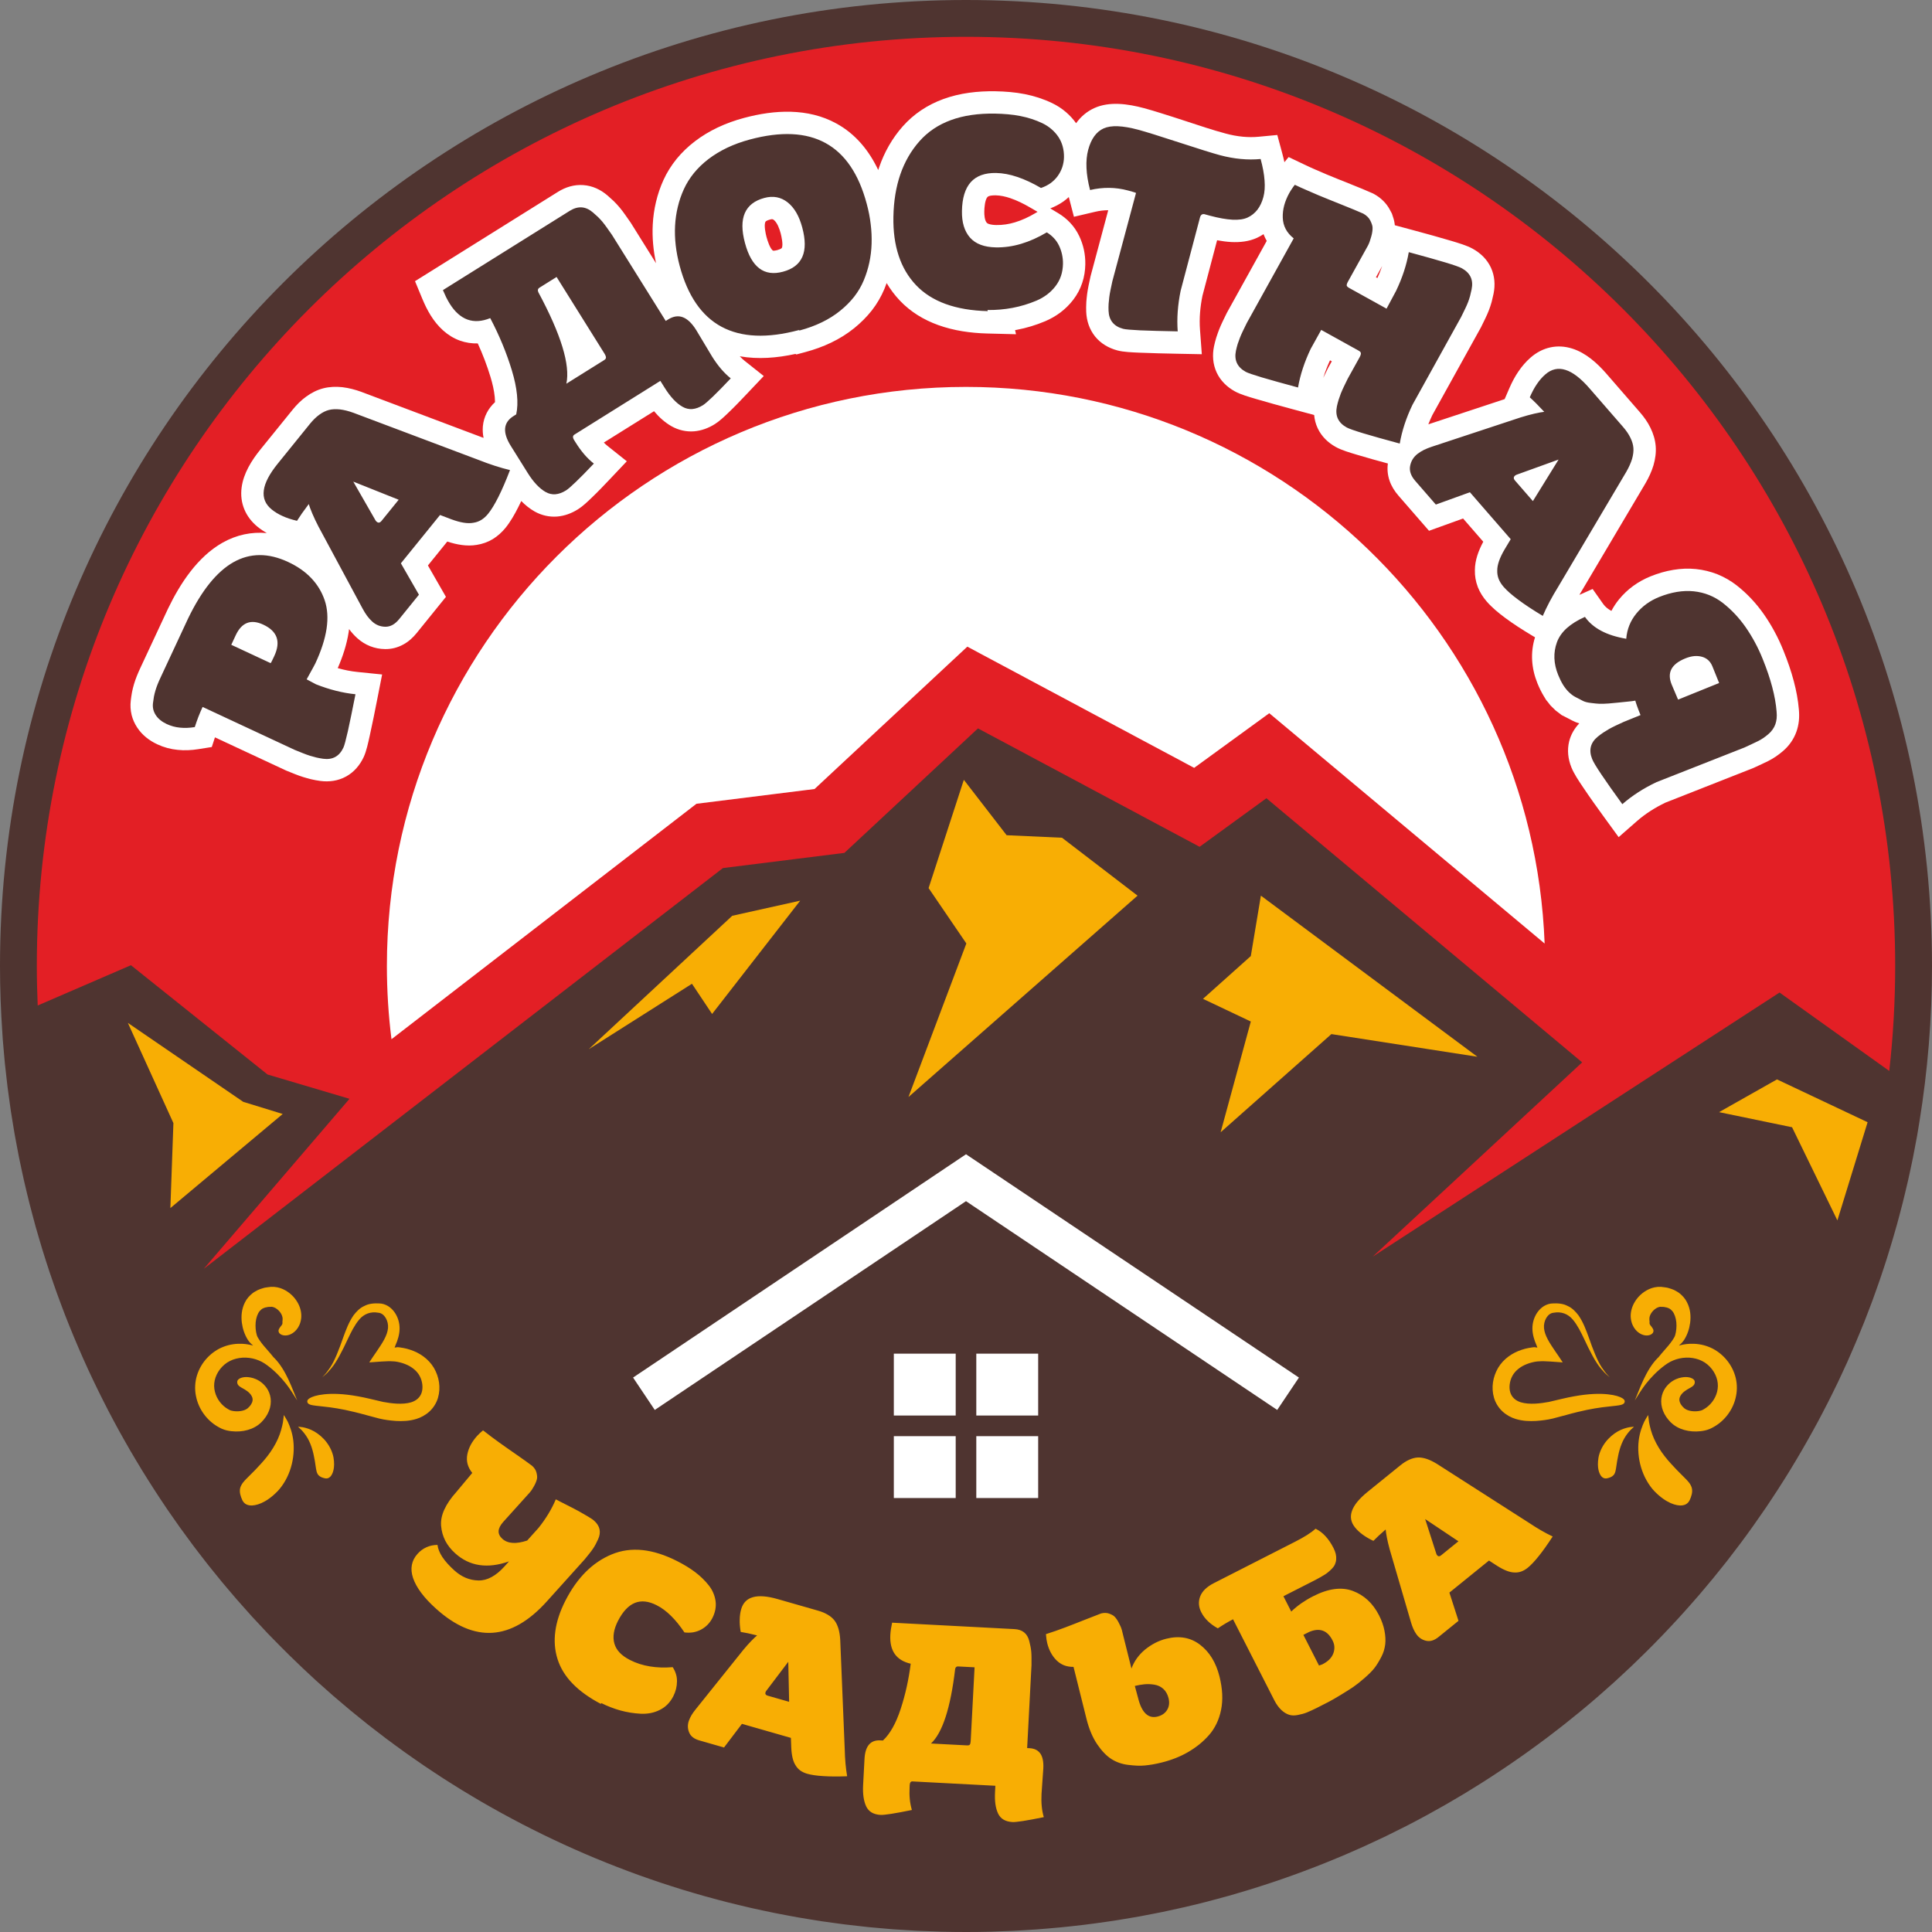 <?xml version="1.0" encoding="UTF-8"?> <svg xmlns="http://www.w3.org/2000/svg" width="126" height="126" viewBox="0 0 126 126" fill="none"><rect x="0" y="0" width="126" height="126" fill="#808080" stroke="none"/><path fill-rule="evenodd" clip-rule="evenodd" d="M125.181 73.153C125.132 73.46 125.083 73.766 125.029 74.07C124.984 74.326 124.934 74.579 124.885 74.833C124.84 75.068 124.797 75.303 124.75 75.539C124.697 75.801 124.639 76.061 124.584 76.323C124.536 76.545 124.489 76.769 124.437 76.992C124.378 77.259 124.313 77.523 124.249 77.788C124.198 78.004 124.146 78.219 124.092 78.433C124.025 78.696 123.957 78.959 123.887 79.221C123.83 79.437 123.772 79.653 123.713 79.867C123.641 80.126 123.568 80.384 123.491 80.641C123.428 80.86 123.363 81.078 123.296 81.297C123.222 81.546 123.144 81.795 123.067 82.042C122.996 82.262 122.926 82.481 122.854 82.699C122.771 82.951 122.688 83.203 122.602 83.453C122.529 83.663 122.454 83.873 122.38 84.082C122.292 84.331 122.204 84.579 122.114 84.826C122.033 85.046 121.947 85.263 121.864 85.483C121.773 85.721 121.683 85.96 121.589 86.198C121.503 86.414 121.413 86.628 121.324 86.844C121.132 87.315 120.933 87.784 120.728 88.25C120.647 88.439 120.565 88.629 120.481 88.816C120.372 89.059 120.258 89.301 120.145 89.543C120.052 89.742 119.96 89.944 119.866 90.143C119.751 90.382 119.633 90.619 119.516 90.857C119.42 91.05 119.325 91.244 119.227 91.436C119.106 91.675 118.982 91.912 118.859 92.148C118.756 92.343 118.656 92.537 118.552 92.731C118.427 92.962 118.301 93.191 118.174 93.421C118.068 93.614 117.961 93.806 117.852 93.997C117.723 94.225 117.593 94.451 117.462 94.676C117.35 94.87 117.235 95.062 117.121 95.254C116.989 95.476 116.855 95.697 116.721 95.917C116.602 96.11 116.482 96.301 116.363 96.492C116.227 96.706 116.092 96.922 115.953 97.135C115.828 97.333 115.696 97.528 115.568 97.723C115.431 97.929 115.295 98.135 115.157 98.34C115.016 98.547 114.872 98.752 114.729 98.956C114.598 99.146 114.47 99.334 114.335 99.52C114.067 99.898 113.795 100.273 113.517 100.643C113.387 100.819 113.251 100.991 113.12 101.165C112.959 101.375 112.8 101.585 112.639 101.793C112.495 101.975 112.35 102.154 112.206 102.335C112.049 102.53 111.893 102.726 111.736 102.918C111.585 103.101 111.433 103.282 111.281 103.463C111.123 103.651 110.965 103.838 110.806 104.025C110.651 104.204 110.495 104.381 110.339 104.56C110.177 104.745 110.014 104.929 109.849 105.112C109.693 105.286 109.537 105.457 109.379 105.629C109.208 105.815 109.036 105.999 108.862 106.183C108.706 106.349 108.549 106.515 108.39 106.68C108.213 106.864 108.035 107.045 107.857 107.227C107.696 107.389 107.537 107.551 107.375 107.711C107.191 107.894 107.006 108.074 106.819 108.253C106.66 108.408 106.503 108.562 106.342 108.714C106.143 108.903 105.941 109.089 105.739 109.275C105.587 109.416 105.438 109.558 105.284 109.697C105.038 109.918 104.789 110.138 104.54 110.357C104.412 110.47 104.285 110.584 104.155 110.696C103.816 110.989 103.476 111.276 103.131 111.561C102.974 111.691 102.815 111.817 102.657 111.946C102.44 112.121 102.224 112.298 102.004 112.471C101.833 112.607 101.658 112.741 101.484 112.875C101.277 113.034 101.071 113.194 100.861 113.352C100.684 113.486 100.502 113.618 100.324 113.75C100.111 113.907 99.9 114.062 99.686 114.215C99.504 114.346 99.321 114.475 99.139 114.602C98.929 114.75 98.719 114.897 98.505 115.042C98.316 115.171 98.127 115.299 97.936 115.426C97.721 115.57 97.506 115.711 97.289 115.852C97.102 115.974 96.914 116.096 96.726 116.216C96.5 116.359 96.275 116.498 96.048 116.639C95.863 116.753 95.679 116.867 95.494 116.979C95.252 117.126 95.007 117.268 94.763 117.411C94.591 117.512 94.418 117.614 94.245 117.714C93.977 117.867 93.707 118.017 93.437 118.165C93.281 118.252 93.125 118.34 92.967 118.426C92.548 118.654 92.125 118.877 91.7 119.095C91.595 119.149 91.487 119.2 91.382 119.253C91.055 119.419 90.725 119.585 90.394 119.745C90.218 119.83 90.04 119.913 89.862 119.996C89.601 120.119 89.34 120.243 89.077 120.362C88.879 120.452 88.68 120.539 88.482 120.627C88.234 120.737 87.984 120.847 87.734 120.955C87.53 121.042 87.325 121.127 87.12 121.211C86.871 121.315 86.624 121.417 86.374 121.517C86.167 121.598 85.963 121.678 85.757 121.759C85.504 121.857 85.249 121.954 84.995 122.048C84.786 122.127 84.576 122.204 84.364 122.28C84.112 122.371 83.858 122.46 83.605 122.548C83.393 122.62 83.183 122.694 82.972 122.764C82.712 122.851 82.452 122.934 82.19 123.018C81.98 123.086 81.769 123.154 81.557 123.219C81.28 123.305 81.002 123.385 80.723 123.467C80.531 123.523 80.339 123.581 80.145 123.637C79.81 123.731 79.474 123.819 79.138 123.909C78.993 123.946 78.851 123.988 78.705 124.025C78.23 124.147 77.751 124.263 77.271 124.375C77.118 124.411 76.963 124.443 76.808 124.477C76.479 124.551 76.15 124.624 75.818 124.693C75.622 124.733 75.424 124.771 75.226 124.809C74.926 124.869 74.627 124.927 74.326 124.982C74.123 125.018 73.916 125.053 73.712 125.087C73.426 125.137 73.139 125.185 72.852 125.231C72.629 125.266 72.406 125.299 72.184 125.331C71.906 125.372 71.626 125.411 71.347 125.448C71.122 125.477 70.896 125.506 70.669 125.534C70.393 125.567 70.115 125.599 69.837 125.629C69.609 125.654 69.381 125.678 69.151 125.7C68.866 125.728 68.58 125.752 68.294 125.776C68.071 125.795 67.848 125.813 67.626 125.83C67.327 125.852 67.028 125.869 66.728 125.887C66.517 125.899 66.305 125.913 66.094 125.924C65.757 125.941 65.42 125.95 65.083 125.961C64.906 125.968 64.729 125.975 64.552 125.981C64.036 125.994 63.519 126 63 126C62.466 126 61.934 125.993 61.403 125.979C61.206 125.974 61.011 125.964 60.816 125.957C60.48 125.946 60.144 125.936 59.81 125.92C59.576 125.907 59.345 125.891 59.113 125.877C58.821 125.859 58.528 125.842 58.236 125.822C57.994 125.804 57.752 125.78 57.511 125.759C57.227 125.734 56.942 125.711 56.658 125.683C56.423 125.66 56.189 125.631 55.956 125.604C55.669 125.573 55.383 125.542 55.098 125.506C54.86 125.477 54.625 125.443 54.389 125.411C54.111 125.374 53.831 125.336 53.555 125.295C53.31 125.257 53.067 125.216 52.823 125.177C52.555 125.133 52.285 125.09 52.019 125.043C51.782 125.002 51.547 124.956 51.31 124.912C51.038 124.86 50.764 124.811 50.492 124.755C50.251 124.707 50.011 124.654 49.771 124.603C49.51 124.547 49.249 124.491 48.989 124.433C48.749 124.378 48.51 124.321 48.272 124.263C48.011 124.201 47.75 124.139 47.488 124.072C47.252 124.011 47.017 123.949 46.78 123.887C46.522 123.818 46.263 123.749 46.004 123.677C45.773 123.612 45.544 123.545 45.314 123.478C45.054 123.402 44.794 123.325 44.536 123.247C44.303 123.175 44.072 123.101 43.84 123.028C43.589 122.947 43.337 122.866 43.085 122.782C42.858 122.707 42.632 122.629 42.405 122.551C42.152 122.463 41.899 122.374 41.645 122.283C41.419 122.201 41.193 122.118 40.968 122.034C40.719 121.941 40.471 121.847 40.224 121.75C40.003 121.665 39.781 121.578 39.562 121.489C39.315 121.391 39.069 121.29 38.824 121.189C38.598 121.095 38.372 120.999 38.148 120.903C37.912 120.8 37.677 120.698 37.442 120.593C37.219 120.495 36.996 120.394 36.775 120.293C36.538 120.184 36.303 120.074 36.068 119.962C35.849 119.859 35.63 119.754 35.411 119.647C35.175 119.532 34.941 119.415 34.708 119.297C34.497 119.192 34.289 119.086 34.08 118.978C33.843 118.856 33.61 118.732 33.376 118.607C33.161 118.492 32.949 118.378 32.736 118.261C32.514 118.14 32.296 118.017 32.077 117.894C31.862 117.772 31.647 117.65 31.433 117.527C31.216 117.401 31.002 117.271 30.786 117.144C30.57 117.015 30.354 116.887 30.14 116.755C29.924 116.623 29.711 116.489 29.497 116.354C29.294 116.226 29.09 116.099 28.888 115.969C28.675 115.832 28.467 115.692 28.255 115.552C28.044 115.411 27.831 115.272 27.619 115.128C27.424 114.995 27.23 114.859 27.037 114.724C26.826 114.577 26.618 114.432 26.41 114.284C26.204 114.138 26.001 113.988 25.798 113.839C25.6 113.692 25.401 113.549 25.203 113.401C24.996 113.244 24.791 113.085 24.585 112.926C24.4 112.784 24.214 112.643 24.03 112.499C23.828 112.34 23.629 112.177 23.43 112.015C23.239 111.86 23.047 111.708 22.859 111.552C22.668 111.394 22.48 111.232 22.292 111.072C22.104 110.914 21.916 110.756 21.731 110.596C21.533 110.423 21.337 110.248 21.14 110.072C20.965 109.916 20.788 109.761 20.613 109.603C20.035 109.078 19.47 108.538 18.911 107.991C18.553 107.639 18.199 107.284 17.849 106.925C17.712 106.783 17.572 106.644 17.435 106.501C17.249 106.306 17.068 106.107 16.884 105.909C16.732 105.746 16.577 105.583 16.426 105.419C16.252 105.226 16.08 105.031 15.909 104.838C15.748 104.658 15.586 104.48 15.429 104.297C15.253 104.095 15.083 103.89 14.909 103.687C14.766 103.517 14.621 103.35 14.479 103.178C14.303 102.965 14.13 102.75 13.957 102.535C13.816 102.361 13.674 102.187 13.534 102.01C13.371 101.804 13.213 101.596 13.053 101.389C12.911 101.204 12.768 101.02 12.627 100.833C12.472 100.627 12.319 100.417 12.167 100.208C12.024 100.014 11.88 99.819 11.739 99.623C11.584 99.406 11.431 99.186 11.279 98.966C11.153 98.786 11.026 98.605 10.901 98.424C10.745 98.194 10.591 97.962 10.438 97.731C10.314 97.542 10.188 97.352 10.065 97.161C9.921 96.94 9.78 96.715 9.639 96.491C9.516 96.296 9.393 96.101 9.272 95.904C9.134 95.679 8.997 95.451 8.862 95.223C8.74 95.018 8.618 94.815 8.498 94.609C8.368 94.383 8.239 94.156 8.111 93.93C7.994 93.725 7.88 93.52 7.766 93.314C7.638 93.081 7.512 92.847 7.386 92.612C7.275 92.403 7.165 92.195 7.057 91.987C6.935 91.751 6.815 91.515 6.696 91.279C6.591 91.07 6.486 90.86 6.383 90.649C6.267 90.413 6.152 90.175 6.04 89.937C5.937 89.72 5.834 89.5 5.733 89.282C5.623 89.04 5.514 88.798 5.404 88.554C5.313 88.347 5.222 88.138 5.131 87.929C5.021 87.675 4.913 87.419 4.807 87.163C4.718 86.951 4.631 86.739 4.546 86.526C4.445 86.274 4.344 86.021 4.245 85.768C4.161 85.551 4.08 85.332 3.997 85.112C3.902 84.861 3.808 84.609 3.717 84.356C3.636 84.129 3.555 83.901 3.477 83.673C3.389 83.422 3.304 83.172 3.219 82.92C3.145 82.695 3.073 82.47 2.999 82.244C2.917 81.984 2.834 81.724 2.753 81.463C2.684 81.239 2.619 81.013 2.553 80.788C2.475 80.525 2.398 80.261 2.323 79.997C2.261 79.773 2.202 79.548 2.142 79.323C2.07 79.055 1.998 78.788 1.931 78.52C1.872 78.292 1.817 78.062 1.762 77.834C1.697 77.563 1.63 77.292 1.57 77.02C1.52 76.801 1.474 76.583 1.426 76.364C1.365 76.079 1.303 75.794 1.245 75.508C1.2 75.291 1.162 75.073 1.12 74.855C1.065 74.566 1.01 74.279 0.958 73.99C0.92 73.769 0.885 73.547 0.848 73.327C0.801 73.04 0.752 72.752 0.708 72.463C0.675 72.239 0.646 72.012 0.614 71.788C0.573 71.495 0.531 71.203 0.494 70.909C0.469 70.715 0.449 70.52 0.427 70.325C0.389 70 0.35 69.675 0.318 69.349C0.3 69.181 0.289 69.014 0.272 68.847C0.241 68.493 0.207 68.137 0.18 67.782C0.17 67.656 0.165 67.53 0.156 67.404C0.054 65.95 0 64.481 0 63C0 28.212 28.212 0 63 0C97.788 0 126 28.212 126 63C126 66.457 125.717 69.848 125.181 73.153Z" fill="#4F3430"></path><path fill-rule="evenodd" clip-rule="evenodd" d="M58.293 88.282H62.328V92.317H58.293V88.282Z" fill="white"></path><path fill-rule="evenodd" clip-rule="evenodd" d="M63.672 88.282H67.707V92.317H63.672V88.282Z" fill="white"></path><path fill-rule="evenodd" clip-rule="evenodd" d="M58.293 93.663H62.328V97.698H58.293V93.663Z" fill="white"></path><path fill-rule="evenodd" clip-rule="evenodd" d="M63.672 93.663H67.707V97.698H63.672V93.663Z" fill="white"></path><path fill-rule="evenodd" clip-rule="evenodd" d="M41.287 89.841L62.996 75.281L62.998 75.276L63 75.278H63.001L63.003 75.279L84.713 89.842L83.296 91.953L63 78.337L42.702 91.953L41.287 89.841Z" fill="white"></path><path d="M29.768 97.296C29.408 97.696 29.144 98.08 28.977 98.451C28.808 98.819 28.739 99.175 28.768 99.517C28.797 99.86 28.887 100.179 29.038 100.479C29.19 100.775 29.407 101.052 29.689 101.305C30.624 102.148 31.794 102.323 33.196 101.83L32.902 102.158C32.622 102.468 32.343 102.699 32.059 102.851C31.777 103.006 31.49 103.081 31.199 103.074C30.909 103.067 30.634 103.01 30.375 102.901C30.115 102.791 29.872 102.634 29.639 102.425C29.302 102.121 29.039 101.83 28.852 101.55C28.669 101.272 28.562 101.005 28.532 100.755C28.274 100.757 28.035 100.807 27.82 100.904C27.598 101.002 27.403 101.146 27.23 101.338C27.033 101.558 26.91 101.797 26.861 102.059C26.81 102.319 26.836 102.605 26.937 102.91C27.04 103.216 27.215 103.538 27.465 103.873C27.714 104.209 28.038 104.555 28.439 104.916C30.941 107.168 33.348 107.009 35.663 104.44L38.129 101.7C38.239 101.566 38.34 101.443 38.43 101.328C38.52 101.216 38.598 101.113 38.663 101.017C38.728 100.923 38.787 100.824 38.844 100.719C38.898 100.613 38.952 100.503 39.006 100.388C39.112 100.157 39.142 99.94 39.1 99.738C39.057 99.536 38.941 99.35 38.748 99.177C38.704 99.136 38.642 99.091 38.567 99.041C38.49 98.991 38.403 98.937 38.303 98.878C38.104 98.759 37.916 98.651 37.739 98.553C37.65 98.505 37.544 98.449 37.418 98.384C37.291 98.321 37.148 98.246 36.988 98.163C36.828 98.08 36.687 98.007 36.559 97.945C36.436 97.881 36.331 97.827 36.248 97.783C35.981 98.42 35.605 99.041 35.121 99.647L34.381 100.47C33.653 100.712 33.113 100.674 32.765 100.36C32.589 100.203 32.509 100.031 32.519 99.847C32.531 99.663 32.632 99.466 32.824 99.251L34.195 97.73C34.347 97.56 34.468 97.424 34.56 97.324C34.605 97.272 34.651 97.212 34.697 97.141C34.741 97.069 34.789 96.989 34.838 96.902C34.887 96.812 34.928 96.73 34.956 96.653C34.986 96.578 35.006 96.51 35.019 96.451C35.031 96.391 35.035 96.326 35.027 96.257C35.022 96.188 35.006 96.114 34.986 96.035C34.946 95.876 34.852 95.731 34.705 95.598C34.576 95.502 34.43 95.394 34.265 95.275C34.098 95.155 33.913 95.027 33.712 94.887C33.511 94.747 33.316 94.613 33.13 94.482C32.94 94.352 32.759 94.223 32.586 94.097C32.413 93.973 32.235 93.843 32.054 93.707C31.87 93.572 31.687 93.431 31.502 93.284C31.436 93.337 31.371 93.393 31.303 93.457C31.239 93.516 31.174 93.582 31.113 93.649C30.946 93.835 30.809 94.028 30.701 94.227C30.595 94.428 30.52 94.635 30.477 94.852C30.393 95.287 30.501 95.689 30.8 96.06L29.768 97.296ZM39.209 111.067C39.412 111.17 39.618 111.262 39.824 111.34C40.033 111.421 40.243 111.493 40.46 111.552C40.893 111.67 41.334 111.742 41.781 111.765C42.005 111.776 42.221 111.761 42.427 111.722C42.636 111.681 42.838 111.613 43.031 111.516C43.226 111.419 43.396 111.296 43.54 111.148C43.687 110.999 43.81 110.823 43.913 110.621C43.992 110.466 44.05 110.307 44.09 110.147C44.128 109.988 44.15 109.822 44.151 109.653C44.153 109.483 44.131 109.321 44.081 109.168C44.034 109.014 43.963 108.868 43.873 108.728C43.341 108.772 42.842 108.756 42.379 108.678C41.913 108.602 41.481 108.463 41.083 108.259C40.806 108.118 40.581 107.958 40.411 107.778C40.239 107.597 40.126 107.398 40.066 107.179C39.947 106.745 40.026 106.257 40.301 105.716C40.615 105.102 40.982 104.71 41.401 104.538C41.823 104.367 42.298 104.419 42.832 104.692C43.15 104.853 43.459 105.082 43.759 105.379C44.06 105.673 44.352 106.036 44.637 106.462C44.837 106.487 45.025 106.484 45.204 106.456C45.382 106.424 45.554 106.368 45.717 106.281C45.88 106.193 46.022 106.087 46.147 105.96C46.27 105.834 46.376 105.689 46.462 105.52C46.555 105.337 46.617 105.153 46.653 104.967C46.686 104.783 46.693 104.599 46.667 104.415C46.641 104.231 46.591 104.053 46.516 103.881C46.443 103.708 46.345 103.544 46.22 103.388C45.971 103.074 45.675 102.786 45.331 102.526C45.16 102.396 44.975 102.272 44.782 102.155C44.588 102.036 44.386 101.926 44.178 101.819C43.373 101.409 42.614 101.167 41.903 101.093C41.188 101.019 40.52 101.113 39.894 101.373C39.267 101.633 38.704 102.014 38.201 102.516C37.697 103.02 37.255 103.645 36.872 104.396C36.521 105.084 36.302 105.748 36.218 106.381C36.131 107.019 36.179 107.625 36.362 108.203C36.544 108.781 36.87 109.313 37.346 109.803C37.818 110.289 38.436 110.732 39.195 111.128L39.209 111.067ZM49.42 106.619C49.286 106.731 49.141 106.868 48.984 107.031C48.827 107.193 48.657 107.384 48.477 107.601L45.357 111.493C45.259 111.612 45.175 111.735 45.1 111.855C45.028 111.977 44.969 112.101 44.924 112.228C44.836 112.484 44.841 112.739 44.944 112.986C44.995 113.111 45.075 113.216 45.187 113.303C45.296 113.39 45.44 113.456 45.616 113.507L47.219 113.967L48.387 112.425L51.58 113.34L51.604 113.972C51.627 114.495 51.721 114.882 51.887 115.132C51.967 115.265 52.068 115.378 52.194 115.47C52.319 115.558 52.469 115.63 52.645 115.68C52.9 115.753 53.245 115.806 53.679 115.832C54.112 115.863 54.635 115.865 55.249 115.843C55.203 115.586 55.17 115.311 55.142 115.019C55.116 114.724 55.098 114.412 55.091 114.079L54.798 106.96C54.784 106.68 54.744 106.431 54.682 106.217C54.617 106.004 54.533 105.824 54.422 105.682C54.314 105.541 54.168 105.416 53.988 105.31C53.807 105.2 53.592 105.112 53.345 105.041L50.72 104.289C50.042 104.094 49.505 104.051 49.11 104.162C48.714 104.271 48.456 104.534 48.337 104.949C48.279 105.153 48.246 105.379 48.242 105.624C48.234 105.87 48.257 106.137 48.307 106.43C48.444 106.451 48.6 106.482 48.781 106.518C48.96 106.556 49.164 106.604 49.392 106.662L49.42 106.619ZM51.409 108.378L51.465 110.988L50.066 110.587C49.986 110.563 49.939 110.526 49.921 110.476C49.904 110.424 49.917 110.363 49.962 110.288L51.409 108.378ZM68.042 115.336C68.064 114.911 68.001 114.589 67.853 114.369C67.702 114.148 67.465 114.029 67.14 114.012L66.988 114.005L67.272 108.597C67.273 108.423 67.275 108.264 67.272 108.118C67.272 107.975 67.266 107.845 67.257 107.731C67.247 107.616 67.23 107.502 67.208 107.384C67.185 107.269 67.158 107.149 67.126 107.026C67.063 106.778 66.952 106.59 66.792 106.462C66.632 106.332 66.423 106.26 66.164 106.246L58.182 105.827C58.153 105.962 58.128 106.098 58.106 106.231C58.087 106.366 58.071 106.498 58.065 106.626C58.038 107.141 58.135 107.557 58.354 107.869C58.576 108.182 58.922 108.395 59.394 108.503C59.264 109.537 59.045 110.523 58.738 111.458C58.584 111.927 58.412 112.332 58.219 112.674C58.026 113.018 57.814 113.299 57.582 113.512L57.416 113.503C57.091 113.485 56.842 113.579 56.669 113.783C56.499 113.986 56.402 114.3 56.38 114.724L56.29 116.423C56.26 117.003 56.328 117.465 56.492 117.811C56.574 117.982 56.693 118.115 56.848 118.206C57.005 118.298 57.2 118.352 57.434 118.364C57.556 118.37 57.785 118.346 58.124 118.294C58.461 118.242 58.911 118.158 59.471 118.043C59.407 117.825 59.36 117.594 59.335 117.345C59.31 117.097 59.306 116.835 59.322 116.551L59.328 116.416C59.333 116.33 59.352 116.269 59.381 116.23C59.414 116.194 59.456 116.176 59.508 116.179L64.915 116.463L64.893 116.889C64.863 117.469 64.929 117.931 65.094 118.277C65.175 118.448 65.296 118.581 65.451 118.673C65.607 118.764 65.802 118.818 66.037 118.83C66.159 118.836 66.387 118.812 66.727 118.76C67.063 118.708 67.514 118.624 68.074 118.509C67.944 118.074 67.895 117.565 67.926 116.987L68.042 115.336ZM60.717 113.707C61.466 113.007 61.992 111.389 62.292 108.85C62.313 108.732 62.378 108.674 62.483 108.681L63.559 108.737L63.306 113.556C63.3 113.66 63.281 113.734 63.249 113.779C63.232 113.801 63.209 113.814 63.181 113.823C63.152 113.828 63.116 113.832 63.079 113.83L60.717 113.707ZM70.855 112.087C71.019 112.752 71.252 113.304 71.549 113.747C71.698 113.967 71.85 114.159 72.008 114.322C72.163 114.484 72.321 114.617 72.48 114.717C72.637 114.818 72.806 114.901 72.989 114.966C73.17 115.03 73.365 115.076 73.575 115.101C73.785 115.127 73.981 115.143 74.164 115.152C74.348 115.159 74.518 115.154 74.678 115.138C74.839 115.123 75.009 115.098 75.19 115.069C75.37 115.037 75.558 114.997 75.756 114.948C76.072 114.87 76.375 114.773 76.66 114.662C76.946 114.55 77.219 114.419 77.479 114.268C77.737 114.119 77.982 113.95 78.21 113.769C78.439 113.584 78.649 113.383 78.844 113.162C79.039 112.942 79.203 112.692 79.336 112.416C79.47 112.141 79.57 111.84 79.636 111.511C79.703 111.181 79.725 110.834 79.708 110.475C79.689 110.112 79.631 109.735 79.534 109.345C79.306 108.431 78.882 107.737 78.264 107.265C77.646 106.791 76.91 106.662 76.057 106.875C75.807 106.937 75.569 107.029 75.341 107.145C75.111 107.264 74.893 107.408 74.684 107.576C74.477 107.748 74.297 107.936 74.149 108.143C73.997 108.352 73.879 108.577 73.791 108.818L73.298 106.843C73.243 106.621 73.199 106.444 73.166 106.312C73.149 106.246 73.123 106.174 73.091 106.095C73.056 106.019 73.016 105.935 72.971 105.845C72.925 105.754 72.879 105.675 72.831 105.608C72.785 105.542 72.741 105.485 72.698 105.441C72.655 105.397 72.606 105.36 72.542 105.326C72.481 105.292 72.412 105.263 72.335 105.235C72.18 105.18 72.007 105.176 71.816 105.223L70.69 105.661C70.476 105.745 70.269 105.828 70.061 105.909C69.858 105.99 69.657 106.066 69.465 106.138C69.271 106.209 69.071 106.283 68.862 106.358C68.655 106.431 68.438 106.503 68.213 106.575C68.223 106.705 68.236 106.821 68.249 106.919C68.266 107.018 68.281 107.099 68.298 107.166C68.413 107.622 68.615 107.997 68.905 108.283C69.05 108.427 69.215 108.535 69.397 108.607C69.581 108.677 69.786 108.712 70.013 108.71L70.855 112.087ZM74.01 109.953C74.232 109.9 74.442 109.862 74.64 109.844C74.739 109.835 74.843 109.832 74.954 109.836C75.061 109.84 75.174 109.851 75.287 109.87C75.515 109.906 75.712 110.002 75.873 110.148C75.954 110.222 76.023 110.309 76.079 110.413C76.136 110.514 76.18 110.627 76.211 110.753C76.245 110.892 76.256 111.028 76.241 111.154C76.226 111.282 76.186 111.403 76.119 111.512C76.053 111.623 75.966 111.715 75.862 111.787C75.756 111.86 75.633 111.914 75.493 111.95C75.192 112.025 74.934 111.964 74.723 111.764C74.51 111.565 74.344 111.226 74.225 110.747L74.01 109.953ZM83.109 110.89C83.178 111.025 83.25 111.144 83.328 111.249C83.406 111.354 83.486 111.447 83.568 111.524C83.651 111.6 83.734 111.664 83.817 111.715C83.901 111.765 83.984 111.805 84.066 111.831C84.229 111.885 84.419 111.891 84.635 111.848C84.745 111.827 84.848 111.802 84.946 111.777C85.043 111.751 85.133 111.722 85.217 111.688C85.302 111.653 85.4 111.612 85.508 111.562C85.62 111.513 85.739 111.457 85.866 111.392L86.636 110.999C86.812 110.909 87.076 110.758 87.427 110.545C87.603 110.439 87.758 110.342 87.895 110.255C88.03 110.169 88.149 110.092 88.25 110.024C88.453 109.886 88.695 109.695 88.979 109.447C89.12 109.324 89.246 109.209 89.352 109.102C89.463 108.994 89.554 108.89 89.632 108.792C89.709 108.692 89.787 108.583 89.86 108.46C89.934 108.34 90.008 108.208 90.081 108.07C90.154 107.93 90.211 107.791 90.254 107.652C90.294 107.513 90.323 107.376 90.34 107.24C90.371 106.968 90.355 106.67 90.291 106.346C90.228 106.019 90.11 105.689 89.939 105.35C89.735 104.952 89.489 104.62 89.204 104.357C88.917 104.091 88.59 103.892 88.224 103.755C87.49 103.483 86.628 103.598 85.642 104.101C85.371 104.239 85.117 104.391 84.877 104.556C84.639 104.722 84.417 104.905 84.211 105.102L83.702 104.102L85.783 103.042C85.912 102.977 86.024 102.913 86.125 102.856C86.224 102.8 86.313 102.746 86.391 102.697C86.469 102.65 86.548 102.592 86.625 102.527C86.704 102.461 86.786 102.386 86.87 102.301C86.953 102.216 87.017 102.124 87.062 102.024C87.106 101.924 87.134 101.818 87.142 101.702C87.152 101.587 87.142 101.467 87.115 101.345C87.084 101.221 87.036 101.092 86.968 100.958C86.813 100.654 86.639 100.395 86.445 100.188C86.253 99.977 86.036 99.814 85.798 99.698C85.646 99.835 85.459 99.973 85.234 100.116C85.007 100.257 84.746 100.405 84.448 100.555L79.165 103.248C78.705 103.482 78.408 103.769 78.275 104.109C78.143 104.45 78.165 104.795 78.344 105.147C78.454 105.364 78.6 105.559 78.78 105.73C78.96 105.906 79.176 106.059 79.424 106.196C79.582 106.091 79.743 105.986 79.907 105.888C80.07 105.791 80.24 105.696 80.416 105.606L83.109 110.89ZM85.368 106.437C85.71 106.287 86.008 106.257 86.264 106.348C86.523 106.438 86.736 106.65 86.904 106.982C86.974 107.116 87.014 107.251 87.023 107.391C87.032 107.532 87.012 107.676 86.959 107.821C86.906 107.968 86.82 108.102 86.7 108.223C86.582 108.342 86.427 108.45 86.238 108.546C86.231 108.55 86.21 108.558 86.173 108.568C86.137 108.58 86.086 108.598 86.022 108.622L85.003 106.622L85.368 106.437ZM90.363 99.69C90.378 99.864 90.407 100.06 90.45 100.283C90.493 100.504 90.553 100.753 90.626 101.026L92.024 105.813C92.066 105.961 92.118 106.101 92.175 106.231C92.233 106.359 92.3 106.48 92.379 106.589C92.538 106.809 92.75 106.95 93.011 107.008C93.143 107.037 93.274 107.031 93.41 106.99C93.544 106.95 93.682 106.871 93.823 106.756L95.119 105.707L94.526 103.865L97.108 101.775L97.638 102.118C98.081 102.399 98.452 102.544 98.75 102.552C98.907 102.562 99.057 102.544 99.204 102.493C99.348 102.442 99.493 102.36 99.635 102.245C99.841 102.078 100.082 101.825 100.353 101.485C100.626 101.147 100.927 100.72 101.262 100.206C101.025 100.095 100.78 99.965 100.526 99.82C100.27 99.672 100.003 99.507 99.727 99.322L93.726 95.479C93.488 95.331 93.263 95.22 93.051 95.148C92.84 95.079 92.644 95.046 92.465 95.054C92.287 95.063 92.101 95.111 91.911 95.197C91.717 95.282 91.522 95.407 91.322 95.57L89.2 97.288C88.651 97.731 88.308 98.146 88.173 98.534C88.034 98.922 88.102 99.283 88.374 99.619C88.507 99.784 88.673 99.94 88.871 100.084C89.069 100.23 89.301 100.365 89.569 100.492C89.665 100.392 89.78 100.282 89.914 100.154C90.048 100.03 90.204 99.89 90.382 99.737L90.363 99.69ZM92.945 99.069L95.115 100.519L93.984 101.436C93.918 101.489 93.86 101.505 93.811 101.492C93.758 101.475 93.714 101.429 93.679 101.351L92.945 99.069Z" fill="#F8AE04"></path><path fill-rule="evenodd" clip-rule="evenodd" d="M11.309 73.245L8.339 66.71L15.863 71.859L18.438 72.651L11.111 78.788L11.309 73.245ZM116.874 73.516L112.113 72.531L115.89 70.396L121.8 73.188L119.83 79.591L116.874 73.516ZM81.575 62.352L82.232 58.412L96.352 68.919L86.83 67.441L79.606 73.845L81.575 66.621L78.456 65.142L81.575 62.352ZM63.023 61.53L60.561 57.919L62.859 50.858L65.65 54.471L69.262 54.635L74.188 58.412L59.247 71.546L63.023 61.53ZM45.128 64.158L38.396 68.427L47.755 59.725L52.187 58.739L46.441 66.128L45.128 64.158Z" fill="#F8AE04"></path><path fill-rule="evenodd" clip-rule="evenodd" d="M2.459 65.576L8.538 62.949L17.448 70.076L22.794 71.661L13.29 82.749L47.148 56.613L55.069 55.623L63.781 47.504L78.235 55.226L82.591 52.059L103.185 69.285L89.522 81.957L116.056 64.73L123.213 69.844C123.465 67.597 123.599 65.314 123.599 63C123.599 29.537 96.463 2.401 63 2.401C29.537 2.401 2.401 29.537 2.401 63C2.401 63.864 2.423 64.722 2.459 65.576Z" fill="#E31F25"></path><path fill-rule="evenodd" clip-rule="evenodd" d="M63 25.233C83.364 25.233 99.967 41.359 100.737 61.535L82.779 46.514L77.88 50.078L63.086 42.173L53.122 51.458L45.421 52.42L25.532 67.775C25.334 66.21 25.232 64.617 25.232 63.001C25.232 42.146 42.145 25.233 63 25.233Z" fill="white"></path><path fill-rule="evenodd" clip-rule="evenodd" d="M103.003 38.796L103.867 38.412L104.557 39.391C104.692 39.583 104.882 39.728 105.091 39.842C105.228 39.581 105.391 39.332 105.583 39.096C106.135 38.417 106.837 37.916 107.649 37.586C108.126 37.394 108.621 37.248 109.126 37.165C109.618 37.083 110.115 37.061 110.61 37.113C111.09 37.162 111.558 37.277 112.008 37.454L112.024 37.461C112.471 37.643 112.887 37.885 113.268 38.182C113.948 38.716 114.537 39.348 115.032 40.056C115.284 40.416 115.512 40.786 115.717 41.167C115.942 41.576 116.137 41.998 116.311 42.431C116.576 43.085 116.811 43.755 116.99 44.437C117.149 45.039 117.267 45.656 117.318 46.276C117.34 46.517 117.343 46.76 117.319 47.001L117.317 47.018C117.29 47.262 117.237 47.504 117.152 47.735C117.065 47.975 116.948 48.201 116.801 48.41C116.652 48.627 116.47 48.821 116.27 48.992C115.977 49.241 115.659 49.463 115.314 49.634C115.176 49.702 115.038 49.768 114.899 49.833C114.727 49.915 114.555 49.994 114.382 50.072L114.346 50.089L108.62 52.343C107.953 52.663 107.321 53.057 106.765 53.544L105.564 54.596L104.625 53.306C104.149 52.651 103.676 51.992 103.228 51.321C102.973 50.941 102.657 50.476 102.485 50.053C102.265 49.51 102.195 48.923 102.337 48.349C102.451 47.898 102.682 47.506 102.996 47.177C102.835 47.13 102.679 47.067 102.531 46.989C102.39 46.913 102.249 46.841 102.106 46.767C101.762 46.594 101.935 46.702 101.635 46.473L101.622 46.463C101.368 46.265 101.535 46.412 101.296 46.181C101.039 45.932 101.185 46.084 100.978 45.826C100.764 45.553 100.906 45.767 100.696 45.423C100.529 45.148 100.386 44.858 100.266 44.559C99.873 43.588 99.796 42.559 100.11 41.563L99.865 41.417C99.277 41.063 98.691 40.691 98.144 40.282C97.725 39.971 97.301 39.621 96.957 39.225C96.716 38.947 96.518 38.635 96.381 38.293L96.377 38.279C96.242 37.928 96.179 37.557 96.188 37.183C96.19 36.534 96.428 35.902 96.735 35.33L95.419 33.815L93.197 34.617L91.205 32.326C90.952 32.035 90.746 31.71 90.623 31.348C90.499 30.985 90.46 30.604 90.514 30.228C89.838 30.046 89.163 29.857 88.49 29.655C88.065 29.527 87.507 29.368 87.119 29.152C86.604 28.867 86.183 28.459 85.932 27.921C85.804 27.646 85.732 27.359 85.705 27.065L84.275 26.68C83.475 26.464 82.673 26.244 81.875 26.009C81.464 25.886 80.908 25.731 80.535 25.523C80.02 25.239 79.597 24.831 79.347 24.293C79.097 23.752 79.056 23.163 79.175 22.584C79.216 22.391 79.265 22.2 79.323 22.012L79.329 21.996L79.335 21.978C79.388 21.816 79.444 21.654 79.506 21.495C79.576 21.315 79.655 21.14 79.738 20.965C79.825 20.782 79.915 20.6 80.005 20.418L80.02 20.389L82.612 15.712C82.532 15.572 82.463 15.424 82.404 15.272C82.268 15.363 82.122 15.444 81.97 15.514C81.452 15.751 80.871 15.812 80.3 15.785C79.993 15.767 79.683 15.726 79.376 15.669L78.42 19.292C78.272 20.02 78.206 20.764 78.261 21.505L78.379 23.101L76.779 23.07C75.951 23.054 75.12 23.034 74.287 23C73.858 22.979 73.283 22.964 72.87 22.853C72.301 22.7 71.794 22.407 71.42 21.946C71.046 21.481 70.864 20.92 70.839 20.328C70.832 20.132 70.834 19.934 70.845 19.738L70.846 19.721V19.704C70.86 19.533 70.875 19.363 70.897 19.193C70.922 19.002 70.956 18.811 70.994 18.623C71.033 18.424 71.077 18.225 71.121 18.027L71.129 17.995L72.276 13.71C71.994 13.711 71.709 13.745 71.424 13.812L70.039 14.138L69.704 12.852C69.598 12.95 69.487 13.042 69.369 13.127L69.346 13.144C69.082 13.328 68.797 13.476 68.495 13.591L69.018 13.905C69.303 14.076 69.563 14.283 69.79 14.525C70.033 14.781 70.23 15.073 70.382 15.391C70.517 15.675 70.621 15.975 70.689 16.286C70.755 16.598 70.787 16.916 70.781 17.236C70.774 17.651 70.711 18.056 70.581 18.445C70.449 18.847 70.249 19.216 69.993 19.552C69.755 19.862 69.473 20.14 69.156 20.381C68.851 20.609 68.516 20.8 68.165 20.949C67.566 21.202 66.942 21.391 66.304 21.512C66.269 21.517 66.234 21.524 66.201 21.53L66.262 21.798L64.379 21.75C63.299 21.721 62.202 21.567 61.183 21.198C60.236 20.856 59.381 20.336 58.685 19.602C58.353 19.252 58.067 18.87 57.825 18.462C57.779 18.591 57.73 18.718 57.677 18.846C57.468 19.345 57.194 19.814 56.86 20.244C56.522 20.672 56.133 21.059 55.709 21.402C54.776 22.157 53.678 22.651 52.523 22.961L51.94 23.117L51.877 23.083C50.682 23.345 49.438 23.448 48.246 23.236C48.345 23.344 48.453 23.445 48.565 23.534L49.81 24.524L48.717 25.678C48.318 26.1 47.914 26.525 47.496 26.922C47.232 27.176 46.928 27.466 46.618 27.66C46.208 27.916 45.753 28.09 45.263 28.13C44.751 28.169 44.247 28.053 43.797 27.8C43.356 27.549 42.98 27.206 42.655 26.818L39.38 28.863C39.462 28.945 39.547 29.022 39.637 29.094L40.879 30.083L39.788 31.236C39.389 31.658 38.985 32.083 38.566 32.481C38.303 32.734 37.999 33.024 37.689 33.218C37.278 33.475 36.822 33.648 36.332 33.688C35.821 33.727 35.316 33.611 34.867 33.358C34.544 33.174 34.255 32.94 33.995 32.676C33.933 32.809 33.869 32.94 33.803 33.07C33.569 33.537 33.298 34.016 32.969 34.424C32.737 34.709 32.46 34.96 32.141 35.158C31.819 35.352 31.462 35.479 31.09 35.536C30.452 35.645 29.787 35.522 29.17 35.318L27.908 36.878L29.083 38.926L27.174 41.286C26.931 41.586 26.647 41.846 26.311 42.028C25.941 42.233 25.535 42.338 25.117 42.332C24.434 42.325 23.802 42.075 23.293 41.613C23.098 41.436 22.922 41.239 22.765 41.027C22.758 41.091 22.748 41.154 22.74 41.218C22.616 42.028 22.354 42.822 22.026 43.573C22.452 43.695 22.887 43.782 23.329 43.826L24.921 43.988L24.612 45.557C24.453 46.37 24.29 47.186 24.11 47.999C24.016 48.417 23.9 48.981 23.721 49.37C23.471 49.902 23.094 50.352 22.575 50.639C22.055 50.927 21.466 51.009 20.883 50.93C20.686 50.904 20.494 50.868 20.302 50.823L20.284 50.819L20.266 50.815C20.102 50.772 19.937 50.728 19.774 50.677C19.59 50.619 19.407 50.554 19.229 50.482C19.039 50.408 18.851 50.331 18.663 50.254L18.634 50.241L14.018 48.088L13.812 48.719L12.933 48.858C12.487 48.93 12.034 48.952 11.584 48.904C11.124 48.86 10.677 48.738 10.258 48.542C9.73 48.295 9.269 47.937 8.946 47.446C8.781 47.197 8.659 46.924 8.585 46.635L8.581 46.614C8.509 46.312 8.492 46.001 8.528 45.694C8.547 45.526 8.572 45.357 8.601 45.188L8.606 45.169L8.608 45.149C8.644 44.968 8.687 44.79 8.74 44.614C8.794 44.437 8.854 44.264 8.922 44.094C8.993 43.913 9.073 43.735 9.155 43.558L10.957 39.697C11.75 38.054 12.876 36.325 14.502 35.399C15.438 34.869 16.418 34.677 17.398 34.765C17.189 34.646 16.991 34.512 16.803 34.36C16.014 33.72 15.624 32.804 15.758 31.795C15.877 30.872 16.408 30.026 16.982 29.317L19.079 26.727C19.34 26.404 19.63 26.111 19.962 25.872C20.299 25.623 20.673 25.432 21.079 25.326C21.486 25.221 21.909 25.207 22.325 25.251L22.347 25.254C22.762 25.304 23.17 25.413 23.563 25.555L23.577 25.561L31.537 28.559C31.487 28.313 31.469 28.061 31.491 27.802C31.55 27.172 31.839 26.637 32.285 26.226C32.283 26.111 32.276 25.995 32.265 25.884C32.222 25.447 32.116 25.003 31.989 24.584C31.762 23.836 31.483 23.106 31.159 22.397C30.768 22.408 30.376 22.351 29.99 22.213C29.169 21.914 28.547 21.304 28.09 20.573C27.981 20.398 27.882 20.217 27.789 20.033L27.776 20.006C27.692 19.831 27.613 19.657 27.539 19.479L27.066 18.338L36.389 12.512C36.888 12.199 37.45 12.029 38.04 12.071C38.636 12.112 39.169 12.363 39.618 12.747C39.748 12.859 39.874 12.974 39.998 13.09L40.012 13.102L40.026 13.116C40.163 13.252 40.294 13.392 40.416 13.539C40.539 13.687 40.657 13.841 40.767 14C40.886 14.165 41.002 14.332 41.117 14.499L41.135 14.525L42.785 17.167C42.608 16.338 42.526 15.488 42.571 14.642C42.597 14.14 42.669 13.643 42.785 13.158C42.901 12.67 43.063 12.195 43.27 11.738C43.493 11.248 43.782 10.792 44.121 10.37C44.472 9.941 44.874 9.557 45.313 9.221C45.773 8.868 46.274 8.569 46.799 8.318C47.354 8.055 47.935 7.847 48.527 7.69C50.511 7.157 52.689 7.033 54.544 8.052C55.812 8.746 56.683 9.835 57.276 11.088C57.297 11.024 57.318 10.96 57.34 10.898C57.677 9.919 58.185 9.023 58.869 8.247C59.594 7.428 60.491 6.837 61.516 6.462C62.603 6.064 63.774 5.932 64.926 5.952C65.244 5.957 65.562 5.974 65.878 6.003C66.197 6.03 66.515 6.076 66.829 6.137C67.446 6.259 68.046 6.451 68.614 6.723C68.944 6.881 69.251 7.079 69.526 7.318C69.772 7.529 69.993 7.77 70.18 8.036C70.48 7.617 70.873 7.272 71.376 7.045C71.872 6.821 72.42 6.755 72.959 6.776C73.515 6.798 74.075 6.91 74.612 7.054C74.974 7.151 75.335 7.261 75.693 7.373C76.251 7.546 76.805 7.726 77.358 7.907C78.205 8.184 79.079 8.481 79.937 8.71C80.302 8.809 80.677 8.88 81.056 8.916C81.395 8.948 81.738 8.951 82.077 8.919L83.302 8.803L83.623 9.99C83.675 10.184 83.724 10.381 83.767 10.579L84.04 10.243L85.072 10.734C85.315 10.85 85.56 10.963 85.808 11.07L85.824 11.076C86.062 11.182 86.303 11.284 86.542 11.386C86.78 11.486 87.019 11.584 87.258 11.678L87.274 11.685C87.54 11.793 87.807 11.898 88.076 12.006C88.336 12.111 88.597 12.215 88.856 12.322C89.069 12.411 89.28 12.502 89.492 12.595L89.554 12.623L89.615 12.656C90.059 12.902 90.424 13.252 90.657 13.705C90.812 14.004 90.754 13.846 90.854 14.166C90.913 14.336 90.951 14.512 90.966 14.689L92.256 15.037C93.062 15.254 93.871 15.477 94.675 15.716C95.099 15.846 95.658 16.005 96.045 16.221C96.56 16.506 96.983 16.914 97.233 17.452C97.483 17.992 97.523 18.58 97.405 19.16C97.37 19.325 97.331 19.491 97.29 19.657L97.284 19.675L97.28 19.695C97.228 19.88 97.169 20.062 97.099 20.242C97.028 20.421 96.951 20.598 96.867 20.77C96.781 20.956 96.69 21.137 96.598 21.32L96.585 21.347L93.414 27.07C93.32 27.269 93.231 27.469 93.151 27.674L98.129 26.03L98.429 25.335C98.597 24.944 98.793 24.567 99.031 24.222C99.258 23.887 99.52 23.582 99.826 23.316C100.596 22.646 101.56 22.424 102.535 22.733C103.422 23.011 104.164 23.68 104.762 24.367L106.949 26.884C107.22 27.195 107.46 27.533 107.638 27.901C107.823 28.277 107.946 28.677 107.98 29.096C108.014 29.515 107.955 29.933 107.838 30.336L107.832 30.358C107.71 30.758 107.53 31.143 107.318 31.511L103.003 38.796ZM67.667 13.815L67.157 13.519C66.756 13.285 66.326 13.071 65.88 12.921C65.58 12.819 65.257 12.746 64.939 12.739C64.811 12.737 64.495 12.743 64.398 12.851C64.232 13.037 64.197 13.557 64.193 13.787C64.189 13.997 64.207 14.361 64.356 14.531C64.385 14.564 64.433 14.585 64.474 14.601C64.623 14.658 64.821 14.673 64.979 14.676C65.385 14.683 65.79 14.621 66.182 14.503C66.652 14.364 67.103 14.149 67.523 13.9L67.667 13.815ZM89.831 18.132C89.947 17.876 90.05 17.615 90.142 17.349L89.737 18.081L89.831 18.132ZM86.3 24.644C86.306 24.631 86.312 24.619 86.318 24.607C86.405 24.419 86.498 24.232 86.591 24.047L86.604 24.017L86.856 23.565L86.74 23.5C86.568 23.871 86.419 24.253 86.3 24.644ZM50.403 16.341C50.406 16.344 50.407 16.345 50.409 16.345C50.465 16.365 50.631 16.327 50.685 16.314C50.743 16.297 50.962 16.232 50.994 16.16C51.084 15.954 50.966 15.415 50.912 15.211C50.84 14.942 50.695 14.521 50.463 14.34C50.381 14.277 50.33 14.289 50.226 14.317C50.151 14.337 49.951 14.393 49.914 14.476C49.816 14.704 49.932 15.239 49.992 15.467L49.997 15.48C50.052 15.687 50.215 16.2 50.403 16.341Z" fill="white"></path><path d="M19.999 44.305C20.01 44.278 20.038 44.227 20.086 44.147C20.129 44.068 20.189 43.963 20.259 43.833C20.331 43.703 20.393 43.59 20.445 43.494C20.5 43.397 20.54 43.32 20.568 43.261C20.951 42.439 21.194 41.684 21.298 41.001C21.4 40.312 21.36 39.698 21.176 39.152C20.991 38.606 20.699 38.123 20.301 37.705C19.904 37.285 19.4 36.935 18.788 36.649C17.495 36.046 16.307 36.054 15.22 36.668C14.136 37.285 13.151 38.505 12.269 40.331L10.477 44.175C10.402 44.334 10.334 44.487 10.277 44.631C10.219 44.776 10.174 44.912 10.136 45.038C10.098 45.162 10.067 45.295 10.038 45.434C10.015 45.574 9.993 45.717 9.976 45.862C9.959 46.007 9.968 46.144 9.998 46.274C10.031 46.401 10.085 46.526 10.163 46.644C10.319 46.88 10.556 47.072 10.875 47.221C11.143 47.346 11.43 47.426 11.734 47.455C12.038 47.487 12.36 47.474 12.703 47.419C12.775 47.198 12.851 46.978 12.935 46.758C13.02 46.542 13.112 46.324 13.213 46.105L19.222 48.907C19.418 48.988 19.599 49.062 19.764 49.125C19.927 49.192 20.077 49.243 20.209 49.286C20.343 49.327 20.482 49.364 20.628 49.402C20.774 49.435 20.923 49.464 21.076 49.485C21.385 49.526 21.649 49.486 21.869 49.364C22.089 49.243 22.266 49.038 22.398 48.753C22.462 48.619 22.556 48.261 22.689 47.679C22.816 47.099 22.982 46.297 23.183 45.277C22.343 45.192 21.484 44.975 20.605 44.627L19.999 44.305ZM17.886 42.788C17.832 42.905 17.787 43.003 17.748 43.077C17.712 43.155 17.679 43.212 17.651 43.249L15.083 42.052L15.372 41.431C15.763 40.593 16.362 40.361 17.168 40.737C17.629 40.951 17.918 41.229 18.038 41.571C18.156 41.912 18.106 42.317 17.886 42.788ZM20.114 32.807C20.176 33.011 20.261 33.239 20.368 33.493C20.476 33.748 20.609 34.03 20.767 34.335L23.651 39.698C23.74 39.864 23.837 40.019 23.938 40.16C24.04 40.298 24.152 40.424 24.274 40.535C24.518 40.758 24.806 40.871 25.134 40.875C25.298 40.876 25.455 40.836 25.607 40.752C25.756 40.67 25.9 40.542 26.04 40.369L27.322 38.785L26.145 36.737L28.698 33.586L29.419 33.861C30.018 34.084 30.498 34.163 30.858 34.096C31.046 34.07 31.221 34.009 31.384 33.911C31.544 33.813 31.696 33.678 31.835 33.506C32.04 33.254 32.263 32.89 32.501 32.416C32.74 31.943 32.993 31.357 33.261 30.657C32.951 30.584 32.625 30.491 32.285 30.382C31.94 30.271 31.581 30.142 31.203 29.992L23.062 26.926C22.74 26.808 22.443 26.734 22.172 26.701C21.901 26.673 21.659 26.683 21.447 26.738C21.235 26.793 21.028 26.898 20.822 27.049C20.612 27.201 20.411 27.4 20.212 27.644L18.116 30.235C17.574 30.903 17.268 31.487 17.204 31.983C17.138 32.481 17.311 32.896 17.722 33.228C17.922 33.391 18.159 33.535 18.434 33.658C18.705 33.782 19.016 33.883 19.37 33.966C19.459 33.824 19.568 33.663 19.695 33.477C19.824 33.294 19.976 33.087 20.148 32.858L20.114 32.807ZM23.04 31.411L26 32.592L24.881 33.973C24.817 34.053 24.752 34.088 24.689 34.084C24.622 34.078 24.557 34.034 24.496 33.948L23.04 31.411ZM45.404 21.524C45.13 21.085 44.84 20.807 44.538 20.691C44.233 20.574 43.913 20.623 43.576 20.833L43.418 20.931L39.916 15.325C39.794 15.149 39.683 14.989 39.579 14.846C39.478 14.703 39.382 14.577 39.293 14.469C39.203 14.361 39.106 14.257 39.003 14.155C38.898 14.057 38.787 13.956 38.669 13.855C38.433 13.653 38.19 13.542 37.939 13.524C37.688 13.508 37.429 13.581 37.161 13.748L28.886 18.92C28.951 19.075 29.02 19.229 29.092 19.377C29.166 19.526 29.244 19.667 29.327 19.801C29.66 20.335 30.049 20.682 30.487 20.841C30.928 20.999 31.422 20.97 31.971 20.747C32.564 21.873 33.036 23.011 33.384 24.163C33.558 24.738 33.669 25.265 33.716 25.742C33.764 26.221 33.749 26.649 33.666 27.025L33.493 27.133C33.156 27.343 32.973 27.61 32.943 27.935C32.915 28.258 33.038 28.641 33.312 29.08L34.413 30.841C34.789 31.444 35.181 31.859 35.586 32.088C35.788 32.203 36.001 32.251 36.219 32.235C36.44 32.217 36.673 32.134 36.916 31.982C37.042 31.903 37.255 31.719 37.556 31.428C37.858 31.142 38.249 30.741 38.729 30.234C38.511 30.061 38.303 29.863 38.104 29.631C37.906 29.401 37.718 29.141 37.534 28.847L37.446 28.706C37.39 28.617 37.367 28.544 37.37 28.484C37.377 28.426 37.406 28.378 37.461 28.345L43.067 24.84L43.344 25.283C43.72 25.886 44.11 26.301 44.515 26.53C44.718 26.645 44.93 26.694 45.15 26.677C45.371 26.659 45.602 26.576 45.847 26.424C45.971 26.345 46.184 26.161 46.487 25.871C46.788 25.584 47.178 25.183 47.658 24.676C47.225 24.332 46.819 23.857 46.444 23.259L45.404 21.524ZM36.937 25.024C37.197 23.799 36.59 21.813 35.113 19.066C35.05 18.933 35.074 18.831 35.185 18.761L36.299 18.064L39.422 23.061C39.488 23.169 39.521 23.257 39.52 23.323C39.519 23.357 39.505 23.387 39.483 23.416C39.459 23.441 39.426 23.47 39.386 23.494L36.937 25.024ZM48.582 15.836C48.366 15.032 48.365 14.383 48.577 13.895C48.791 13.407 49.214 13.079 49.849 12.909C50.421 12.755 50.926 12.851 51.363 13.194C51.8 13.537 52.119 14.083 52.32 14.835C52.534 15.63 52.538 16.268 52.328 16.747C52.118 17.228 51.698 17.551 51.063 17.721C50.445 17.887 49.93 17.814 49.521 17.502C49.109 17.19 48.798 16.641 48.587 15.854L48.582 15.836ZM52.146 21.553C53.201 21.27 54.083 20.843 54.792 20.269C55.148 19.982 55.455 19.673 55.712 19.345C55.968 19.014 56.174 18.662 56.332 18.284C56.647 17.529 56.817 16.735 56.843 15.904C56.857 15.488 56.839 15.062 56.785 14.625C56.736 14.188 56.648 13.743 56.525 13.287C56.005 11.345 55.112 10.026 53.843 9.331C52.573 8.633 50.926 8.556 48.904 9.098C48.368 9.242 47.877 9.421 47.426 9.634C46.972 9.851 46.566 10.099 46.199 10.378C45.834 10.659 45.519 10.963 45.252 11.291C44.986 11.621 44.767 11.97 44.598 12.342C44.429 12.713 44.298 13.096 44.204 13.495C44.108 13.891 44.049 14.3 44.027 14.718C43.983 15.554 44.082 16.428 44.327 17.341C44.85 19.291 45.76 20.613 47.055 21.31C48.354 22.007 50.035 22.08 52.101 21.527L52.146 21.553ZM64.401 20.218C64.679 20.222 64.953 20.212 65.222 20.189C65.493 20.165 65.763 20.13 66.033 20.079C66.572 19.977 67.093 19.819 67.597 19.606C67.848 19.5 68.076 19.367 68.282 19.213C68.489 19.057 68.674 18.875 68.836 18.665C68.996 18.454 69.118 18.229 69.197 17.988C69.277 17.746 69.318 17.488 69.324 17.21C69.328 16.997 69.306 16.794 69.263 16.594C69.22 16.399 69.156 16.207 69.067 16.02C68.977 15.834 68.866 15.668 68.729 15.527C68.597 15.383 68.442 15.26 68.267 15.155C67.706 15.487 67.149 15.737 66.6 15.9C66.046 16.066 65.5 16.143 64.953 16.134C64.574 16.127 64.242 16.072 63.96 15.965C63.673 15.859 63.443 15.7 63.26 15.494C62.898 15.079 62.722 14.502 62.736 13.762C62.75 12.919 62.943 12.292 63.311 11.879C63.683 11.467 64.232 11.269 64.964 11.281C65.399 11.29 65.861 11.374 66.348 11.54C66.836 11.703 67.35 11.944 67.891 12.259C68.125 12.179 68.33 12.075 68.511 11.948C68.689 11.819 68.847 11.664 68.98 11.482C69.112 11.299 69.21 11.106 69.28 10.9C69.347 10.695 69.386 10.479 69.39 10.248C69.394 9.998 69.364 9.763 69.303 9.539C69.242 9.319 69.15 9.114 69.024 8.926C68.898 8.738 68.746 8.569 68.573 8.422C68.399 8.271 68.204 8.144 67.984 8.037C67.543 7.827 67.064 7.669 66.547 7.568C66.288 7.517 66.022 7.478 65.746 7.455C65.47 7.429 65.189 7.415 64.901 7.409C63.801 7.391 62.838 7.531 62.018 7.832C61.194 8.133 60.511 8.593 59.963 9.213C59.414 9.833 59.001 10.554 58.717 11.373C58.435 12.195 58.283 13.119 58.265 14.147C58.248 15.091 58.363 15.935 58.609 16.677C58.855 17.423 59.234 18.062 59.743 18.598C60.252 19.135 60.897 19.545 61.678 19.828C62.458 20.11 63.372 20.265 64.417 20.291L64.401 20.218ZM78.261 14.18C78.282 14.1 78.317 14.042 78.362 14.006C78.409 13.971 78.465 13.957 78.53 13.964L78.924 14.071C79.487 14.221 79.972 14.306 80.379 14.329C80.785 14.349 81.114 14.303 81.365 14.187C81.616 14.072 81.828 13.902 82.002 13.681C82.174 13.458 82.305 13.184 82.394 12.852C82.478 12.54 82.504 12.176 82.471 11.765C82.442 11.351 82.355 10.887 82.215 10.37C81.792 10.41 81.361 10.41 80.918 10.367C80.48 10.327 80.025 10.244 79.56 10.12C79.095 9.994 78.21 9.719 76.906 9.293C76.254 9.08 75.707 8.904 75.261 8.766C74.819 8.628 74.475 8.527 74.234 8.462C73.724 8.325 73.282 8.249 72.903 8.233C72.527 8.218 72.216 8.267 71.976 8.374C71.496 8.592 71.16 9.058 70.968 9.773C70.876 10.121 70.837 10.514 70.858 10.951C70.876 11.386 70.954 11.868 71.091 12.393C71.929 12.197 72.752 12.205 73.557 12.421C73.673 12.453 73.777 12.48 73.865 12.507C73.955 12.531 74.028 12.556 74.088 12.583L72.545 18.342C72.499 18.55 72.457 18.741 72.424 18.913C72.387 19.086 72.362 19.243 72.344 19.381C72.326 19.519 72.312 19.663 72.301 19.814C72.293 19.962 72.29 20.115 72.297 20.27C72.309 20.58 72.395 20.833 72.554 21.028C72.712 21.224 72.943 21.363 73.247 21.444C73.391 21.483 73.759 21.515 74.355 21.544C74.949 21.569 75.767 21.592 76.807 21.611C76.744 20.771 76.808 19.887 76.999 18.96L78.261 14.18ZM90.427 20.13L87.997 18.784C87.9 18.73 87.845 18.677 87.83 18.627C87.823 18.602 87.827 18.569 87.842 18.523C87.852 18.481 87.877 18.429 87.907 18.373L88.886 16.608C89.02 16.365 89.128 16.171 89.21 16.025C89.25 15.951 89.286 15.867 89.322 15.77C89.355 15.672 89.391 15.564 89.424 15.445C89.459 15.326 89.484 15.217 89.496 15.119C89.511 15.021 89.517 14.935 89.515 14.86C89.515 14.787 89.501 14.708 89.471 14.628C89.446 14.548 89.407 14.463 89.362 14.373C89.271 14.195 89.118 14.049 88.908 13.931C88.73 13.854 88.525 13.765 88.296 13.67C88.063 13.573 87.809 13.47 87.532 13.36C87.254 13.248 86.986 13.141 86.726 13.036C86.466 12.934 86.216 12.83 85.975 12.729C85.736 12.628 85.487 12.522 85.233 12.408C84.975 12.299 84.714 12.179 84.446 12.052C84.381 12.13 84.319 12.217 84.258 12.31C84.197 12.4 84.137 12.494 84.083 12.591C83.935 12.858 83.826 13.126 83.753 13.392C83.681 13.66 83.649 13.928 83.659 14.198C83.677 14.737 83.915 15.187 84.372 15.546L81.311 21.068C81.215 21.259 81.129 21.434 81.055 21.593C80.977 21.753 80.915 21.898 80.864 22.028C80.813 22.158 80.766 22.295 80.717 22.437C80.675 22.579 80.636 22.726 80.604 22.878C80.542 23.182 80.563 23.449 80.669 23.677C80.775 23.906 80.966 24.096 81.242 24.249C81.371 24.32 81.721 24.441 82.293 24.612C82.864 24.78 83.65 25.001 84.654 25.272C84.798 24.441 85.075 23.599 85.483 22.747L86.166 21.515L88.611 22.871C88.652 22.893 88.687 22.92 88.712 22.945C88.735 22.971 88.751 23.001 88.753 23.034C88.759 23.101 88.73 23.191 88.668 23.304L87.896 24.697C87.801 24.887 87.713 25.063 87.64 25.222C87.566 25.383 87.499 25.526 87.448 25.656C87.397 25.786 87.35 25.923 87.303 26.066C87.26 26.208 87.22 26.355 87.188 26.507C87.126 26.811 87.148 27.078 87.254 27.306C87.361 27.534 87.552 27.725 87.827 27.877C87.972 27.957 88.336 28.085 88.912 28.26C89.493 28.435 90.284 28.657 91.288 28.928C91.431 28.097 91.707 27.255 92.117 26.402L95.294 20.668C95.39 20.477 95.476 20.303 95.55 20.143C95.628 19.985 95.69 19.84 95.741 19.71C95.792 19.579 95.835 19.445 95.875 19.303C95.91 19.164 95.944 19.017 95.976 18.865C96.038 18.562 96.018 18.295 95.911 18.067C95.805 17.839 95.614 17.648 95.339 17.496C95.192 17.414 94.83 17.287 94.252 17.113C93.671 16.939 92.881 16.716 91.877 16.445C91.734 17.276 91.457 18.118 91.048 18.971L90.427 20.13ZM100.782 26.847C100.57 26.872 100.331 26.916 100.061 26.978C99.791 27.041 99.491 27.122 99.162 27.225L93.38 29.134C93.201 29.192 93.032 29.262 92.876 29.335C92.722 29.412 92.578 29.501 92.448 29.6C92.187 29.804 92.024 30.068 91.964 30.39C91.934 30.552 91.946 30.712 92.003 30.875C92.057 31.037 92.159 31.202 92.305 31.369L93.642 32.907L95.864 32.103L98.525 35.165L98.128 35.828C97.804 36.378 97.644 36.837 97.647 37.203C97.64 37.393 97.669 37.577 97.737 37.754C97.806 37.928 97.912 38.101 98.057 38.268C98.27 38.513 98.59 38.797 99.016 39.112C99.44 39.431 99.973 39.781 100.616 40.167C100.742 39.874 100.89 39.57 101.055 39.253C101.224 38.935 101.414 38.602 101.629 38.256L106.062 30.772C106.233 30.474 106.357 30.195 106.438 29.934C106.512 29.672 106.544 29.432 106.526 29.213C106.51 28.996 106.442 28.772 106.328 28.544C106.216 28.31 106.055 28.078 105.849 27.84L103.662 25.325C103.097 24.674 102.575 24.273 102.098 24.124C101.62 23.972 101.181 24.07 100.783 24.417C100.587 24.587 100.404 24.795 100.235 25.044C100.065 25.29 99.912 25.579 99.768 25.912C99.894 26.024 100.034 26.16 100.195 26.319C100.352 26.476 100.53 26.662 100.725 26.872L100.782 26.847ZM101.647 29.971L99.971 32.68L98.804 31.339C98.738 31.261 98.714 31.192 98.73 31.13C98.748 31.065 98.801 31.009 98.897 30.964L101.647 29.971ZM113.775 48.748C113.962 48.662 114.129 48.585 114.277 48.514C114.429 48.444 114.557 48.383 114.664 48.329C114.882 48.221 115.101 48.073 115.324 47.882C115.436 47.787 115.53 47.686 115.606 47.575C115.682 47.469 115.74 47.355 115.783 47.238C115.825 47.12 115.854 46.993 115.868 46.857C115.881 46.718 115.881 46.568 115.865 46.405C115.826 45.911 115.731 45.38 115.58 44.809C115.431 44.241 115.223 43.63 114.959 42.977C114.8 42.581 114.627 42.212 114.438 41.867C114.252 41.522 114.05 41.197 113.839 40.893C113.413 40.286 112.923 39.766 112.367 39.33C112.091 39.113 111.791 38.94 111.471 38.81C111.152 38.683 110.814 38.6 110.46 38.563C110.106 38.527 109.741 38.541 109.364 38.603C108.99 38.665 108.599 38.776 108.195 38.939C107.595 39.182 107.1 39.541 106.714 40.018C106.327 40.493 106.109 41.041 106.059 41.659C105.416 41.55 104.871 41.378 104.424 41.139C103.975 40.9 103.624 40.597 103.365 40.232C102.882 40.446 102.49 40.693 102.181 40.966C101.877 41.243 101.661 41.55 101.538 41.889C101.293 42.566 101.32 43.274 101.618 44.013C101.715 44.253 101.822 44.471 101.939 44.663C101.999 44.758 102.059 44.844 102.122 44.921C102.181 44.997 102.243 45.068 102.31 45.132C102.375 45.195 102.447 45.256 102.519 45.313C102.596 45.372 102.676 45.423 102.765 45.468C102.94 45.556 103.091 45.635 103.22 45.703C103.347 45.772 103.525 45.819 103.756 45.845C103.871 45.859 103.976 45.87 104.07 45.881C104.164 45.891 104.246 45.898 104.316 45.899C104.387 45.9 104.473 45.899 104.574 45.898C104.672 45.895 104.782 45.891 104.908 45.88C105.158 45.858 105.352 45.84 105.486 45.826L106.081 45.765C106.215 45.751 106.328 45.739 106.425 45.729C106.521 45.718 106.595 45.707 106.651 45.694C106.667 45.758 106.702 45.87 106.758 46.028C106.812 46.185 106.891 46.387 106.991 46.636L105.893 47.08C105.698 47.169 105.522 47.249 105.363 47.326C105.204 47.404 105.063 47.474 104.941 47.543C104.82 47.612 104.697 47.688 104.571 47.77C104.448 47.853 104.323 47.943 104.204 48.041C103.964 48.237 103.813 48.459 103.752 48.703C103.691 48.947 103.72 49.215 103.838 49.507C103.91 49.688 104.112 50.023 104.439 50.51C104.767 50.999 105.221 51.645 105.804 52.447C106.439 51.892 107.183 51.411 108.038 51.006L113.775 48.748ZM109.02 44.638C108.863 44.251 108.859 43.917 109.008 43.637C109.156 43.355 109.457 43.124 109.911 42.94C110.118 42.855 110.314 42.807 110.496 42.789C110.68 42.775 110.849 42.79 111.008 42.836C111.325 42.927 111.549 43.136 111.68 43.462L112.117 44.544L109.44 45.627L109.02 44.638Z" fill="#4F3430"></path><path fill-rule="evenodd" clip-rule="evenodd" d="M15.726 97.649C15.819 97.911 15.935 98.136 16.305 98.18C16.657 98.212 17.328 98.053 18.11 97.246C18.492 96.838 18.806 96.28 18.977 95.687C19.154 95.095 19.19 94.476 19.128 93.95C19.064 93.422 18.897 92.993 18.763 92.711C18.613 92.43 18.51 92.284 18.51 92.284C18.51 92.282 18.493 92.472 18.452 92.761C18.398 93.053 18.302 93.44 18.128 93.831C17.953 94.225 17.709 94.62 17.441 94.964C17.174 95.311 16.885 95.606 16.644 95.865C16.149 96.374 15.855 96.614 15.729 96.879C15.596 97.129 15.633 97.388 15.726 97.649ZM20.042 91.428C20.028 91.352 20.052 91.273 20.204 91.182C20.355 91.092 20.64 90.985 21.144 90.933C21.646 90.879 22.374 90.886 23.354 91.066C23.839 91.15 24.404 91.296 24.983 91.429C25.52 91.529 26.255 91.623 26.817 91.454C27.153 91.346 27.391 91.142 27.496 90.833C27.602 90.518 27.558 90.088 27.371 89.741C27.196 89.405 26.846 89.123 26.424 88.961C26.32 88.918 26.21 88.885 26.098 88.856L25.926 88.817L25.839 88.803L25.766 88.792L25.672 88.785C25.186 88.748 24.574 88.827 24.083 88.852C24.391 88.366 24.792 87.845 25.048 87.373C25.197 87.094 25.278 86.867 25.305 86.621C25.351 86.165 25.078 85.645 24.677 85.613C24.175 85.52 23.737 85.688 23.422 86.064C23.111 86.436 22.895 86.889 22.697 87.3C22.311 88.132 21.952 88.827 21.606 89.239C21.432 89.445 21.291 89.597 21.179 89.685C21.072 89.779 21.016 89.829 21.016 89.829C21.016 89.829 21.067 89.772 21.161 89.667C21.262 89.569 21.385 89.402 21.531 89.185C21.825 88.746 22.098 88.047 22.401 87.177C22.564 86.744 22.73 86.259 23.058 85.779C23.236 85.551 23.454 85.306 23.766 85.17C24.066 85.008 24.419 84.99 24.749 85.007C24.921 85.008 25.139 85.075 25.304 85.177C25.474 85.281 25.616 85.421 25.727 85.576C25.947 85.889 26.064 86.26 26.06 86.657C26.056 87.034 25.933 87.415 25.805 87.704C25.782 87.782 25.735 87.854 25.739 87.886C25.813 87.872 25.874 87.864 25.922 87.86H25.93C25.933 87.86 25.93 87.859 25.93 87.859L25.958 87.861L26.073 87.874L26.301 87.911C26.453 87.94 26.607 87.976 26.756 88.029C27.353 88.221 27.942 88.611 28.299 89.211C28.637 89.793 28.76 90.492 28.563 91.166C28.464 91.5 28.263 91.822 28.008 92.054C27.756 92.287 27.451 92.448 27.16 92.538C26.667 92.689 26.224 92.69 25.831 92.671C25.43 92.642 25.102 92.6 24.738 92.515C24.091 92.352 23.593 92.2 23.136 92.092C22.235 91.87 21.598 91.786 21.146 91.738C20.693 91.686 20.427 91.666 20.267 91.619C20.107 91.574 20.056 91.505 20.042 91.428ZM19.381 91.332C19.216 91.059 18.897 90.551 18.655 90.247C18.33 89.835 17.924 89.41 17.442 89.052C17.323 88.963 17.198 88.88 17.076 88.816C16.95 88.751 16.816 88.695 16.679 88.651C16.402 88.565 16.106 88.526 15.815 88.544C15.523 88.564 15.236 88.634 14.988 88.763C14.739 88.886 14.524 89.073 14.353 89.291C14.183 89.511 14.061 89.764 14.004 90.019C13.948 90.273 13.953 90.521 14.017 90.768C14.137 91.26 14.475 91.673 14.867 91.898C14.914 91.928 14.972 91.953 15.011 91.974C15.024 91.98 15.064 91.993 15.107 92.003C15.196 92.025 15.302 92.038 15.401 92.042C15.602 92.049 15.787 92.018 15.924 91.969C15.993 91.944 16.051 91.915 16.099 91.883C16.126 91.869 16.142 91.848 16.166 91.834C16.191 91.809 16.221 91.783 16.243 91.757C16.343 91.655 16.402 91.555 16.438 91.471C16.47 91.388 16.481 91.32 16.476 91.254C16.473 91.189 16.452 91.121 16.416 91.052C16.347 90.918 16.236 90.812 16.131 90.732C15.913 90.57 15.733 90.503 15.631 90.422C15.526 90.348 15.483 90.268 15.473 90.175C15.462 90.086 15.479 89.992 15.62 89.908C15.759 89.833 16.037 89.741 16.513 89.878C16.745 89.952 17.037 90.091 17.298 90.399C17.426 90.55 17.547 90.752 17.612 91.003C17.68 91.252 17.68 91.545 17.605 91.823C17.529 92.1 17.387 92.36 17.2 92.584C17.153 92.642 17.103 92.693 17.051 92.749C16.989 92.805 16.925 92.869 16.855 92.919C16.715 93.024 16.56 93.109 16.398 93.176C16.075 93.306 15.727 93.364 15.369 93.357C15.188 93.353 15.006 93.336 14.804 93.291C14.703 93.266 14.596 93.237 14.469 93.181C14.371 93.133 14.288 93.094 14.199 93.04C13.502 92.638 12.941 91.903 12.778 91.031C12.691 90.604 12.713 90.126 12.847 89.698C12.98 89.268 13.211 88.879 13.509 88.56C13.809 88.24 14.177 87.982 14.587 87.829C14.99 87.673 15.415 87.619 15.82 87.64C16.057 87.653 16.286 87.693 16.507 87.755C16.394 87.657 16.276 87.553 16.162 87.377C15.953 87.041 15.828 86.674 15.772 86.261C15.723 85.855 15.745 85.386 15.98 84.927C16.093 84.697 16.276 84.491 16.487 84.328C16.592 84.248 16.708 84.193 16.823 84.129C16.936 84.075 17.052 84.045 17.168 84.007C17.287 83.966 17.394 83.964 17.506 83.945L17.673 83.924C17.74 83.921 17.813 83.923 17.882 83.927C18.159 83.949 18.401 84.036 18.604 84.15C19.01 84.379 19.27 84.688 19.442 85.006C19.609 85.324 19.678 85.676 19.641 85.982C19.569 86.6 19.178 86.957 18.845 87.059C18.676 87.113 18.517 87.103 18.409 87.066C18.297 87.03 18.235 86.968 18.199 86.918C18.135 86.805 18.168 86.723 18.212 86.643C18.255 86.563 18.316 86.494 18.366 86.43C18.423 86.361 18.428 86.292 18.42 86.225C18.412 86.163 18.449 86.069 18.424 85.917C18.412 85.844 18.381 85.754 18.309 85.636C18.236 85.522 18.11 85.389 17.962 85.306C17.889 85.266 17.817 85.239 17.758 85.23C17.742 85.228 17.731 85.227 17.713 85.224L17.625 85.23C17.57 85.237 17.497 85.224 17.451 85.242C17.224 85.273 17.072 85.342 16.936 85.505C16.799 85.667 16.704 85.941 16.675 86.231C16.647 86.52 16.677 86.832 16.749 87.075C16.773 87.17 16.855 87.3 16.932 87.415C17.011 87.531 17.096 87.64 17.181 87.744C17.351 87.948 17.517 88.13 17.65 88.287C17.724 88.373 17.788 88.452 17.84 88.52L17.871 88.546C18.665 89.329 19.081 90.634 19.381 91.332ZM21.082 96.384C21.245 96.434 21.4 96.457 21.556 96.29C21.7 96.128 21.866 95.738 21.751 95.055C21.688 94.718 21.526 94.359 21.295 94.058C21.065 93.755 20.772 93.512 20.489 93.351C20.204 93.19 19.931 93.116 19.742 93.08C19.548 93.051 19.438 93.05 19.438 93.05C19.438 93.05 19.525 93.127 19.654 93.252C19.778 93.385 19.934 93.573 20.066 93.802C20.197 94.033 20.303 94.297 20.375 94.556C20.451 94.814 20.491 95.065 20.533 95.279C20.604 95.709 20.616 95.943 20.7 96.102C20.778 96.26 20.919 96.334 21.082 96.384Z" fill="#F8AE04"></path><path fill-rule="evenodd" clip-rule="evenodd" d="M110.274 97.649C110.181 97.911 110.065 98.136 109.694 98.18C109.343 98.212 108.674 98.053 107.89 97.246C107.508 96.838 107.196 96.28 107.023 95.687C106.846 95.095 106.81 94.476 106.872 93.95C106.936 93.422 107.103 92.993 107.237 92.711C107.386 92.43 107.492 92.284 107.492 92.284C107.492 92.282 107.507 92.472 107.548 92.761C107.602 93.053 107.698 93.44 107.872 93.831C108.047 94.225 108.291 94.62 108.559 94.964C108.826 95.311 109.115 95.606 109.357 95.865C109.851 96.374 110.145 96.614 110.273 96.879C110.404 97.129 110.368 97.388 110.274 97.649ZM105.958 91.428C105.972 91.352 105.948 91.273 105.796 91.182C105.645 91.092 105.362 90.985 104.857 90.933C104.354 90.879 103.626 90.886 102.646 91.066C102.161 91.15 101.598 91.296 101.017 91.429C100.482 91.529 99.745 91.623 99.183 91.454C98.847 91.346 98.609 91.142 98.504 90.833C98.398 90.518 98.442 90.088 98.629 89.741C98.804 89.405 99.154 89.123 99.576 88.961C99.68 88.918 99.792 88.885 99.902 88.856L100.074 88.817L100.161 88.803L100.236 88.792L100.328 88.785C100.814 88.748 101.426 88.827 101.917 88.852C101.61 88.366 101.208 87.845 100.952 87.373C100.803 87.094 100.722 86.867 100.696 86.621C100.65 86.165 100.921 85.645 101.323 85.613C101.825 85.52 102.263 85.688 102.578 86.064C102.889 86.436 103.105 86.889 103.303 87.3C103.689 88.132 104.048 88.827 104.394 89.239C104.568 89.445 104.709 89.597 104.823 89.685C104.928 89.779 104.984 89.829 104.984 89.829C104.984 89.829 104.935 89.772 104.839 89.667C104.738 89.569 104.615 89.402 104.469 89.185C104.175 88.746 103.902 88.047 103.599 87.177C103.437 86.744 103.271 86.259 102.942 85.779C102.763 85.551 102.546 85.306 102.235 85.17C101.934 85.008 101.581 84.99 101.252 85.007C101.079 85.008 100.861 85.075 100.696 85.177C100.526 85.281 100.385 85.421 100.273 85.576C100.053 85.889 99.936 86.26 99.94 86.657C99.944 87.034 100.067 87.415 100.195 87.704C100.218 87.782 100.265 87.854 100.26 87.886C100.187 87.872 100.126 87.864 100.078 87.86H100.07C100.067 87.86 100.07 87.859 100.07 87.859L100.042 87.861L99.927 87.874L99.699 87.911C99.547 87.94 99.395 87.976 99.244 88.029C98.647 88.221 98.058 88.611 97.701 89.211C97.363 89.793 97.24 90.492 97.437 91.166C97.536 91.5 97.737 91.822 97.993 92.054C98.244 92.287 98.548 92.448 98.84 92.538C99.332 92.689 99.776 92.69 100.169 92.671C100.57 92.642 100.899 92.6 101.262 92.515C101.909 92.352 102.408 92.2 102.864 92.092C103.766 91.87 104.402 91.786 104.854 91.738C105.307 91.686 105.574 91.666 105.733 91.619C105.893 91.574 105.944 91.505 105.958 91.428ZM106.619 91.332C106.784 91.059 107.104 90.551 107.345 90.247C107.67 89.835 108.077 89.41 108.558 89.052C108.678 88.963 108.803 88.88 108.924 88.816C109.05 88.751 109.184 88.695 109.321 88.651C109.599 88.565 109.895 88.526 110.187 88.544C110.477 88.564 110.763 88.634 111.012 88.763C111.261 88.886 111.476 89.073 111.647 89.291C111.817 89.511 111.939 89.764 111.996 90.019C112.052 90.273 112.048 90.521 111.985 90.768C111.863 91.26 111.525 91.673 111.133 91.898C111.087 91.928 111.028 91.953 110.989 91.974C110.976 91.98 110.938 91.993 110.893 92.003C110.805 92.025 110.698 92.038 110.6 92.042C110.398 92.049 110.213 92.018 110.076 91.969C110.007 91.944 109.949 91.915 109.902 91.883C109.876 91.869 109.859 91.848 109.834 91.834C109.809 91.809 109.779 91.783 109.757 91.757C109.657 91.655 109.598 91.555 109.563 91.471C109.53 91.388 109.519 91.32 109.524 91.254C109.527 91.189 109.548 91.121 109.584 91.052C109.653 90.918 109.764 90.812 109.87 90.732C110.087 90.57 110.267 90.503 110.369 90.422C110.474 90.348 110.517 90.268 110.528 90.175C110.538 90.086 110.521 89.992 110.38 89.908C110.241 89.833 109.963 89.741 109.487 89.878C109.255 89.952 108.963 90.091 108.702 90.399C108.574 90.55 108.453 90.752 108.388 91.003C108.32 91.252 108.32 91.545 108.396 91.823C108.471 92.1 108.613 92.36 108.801 92.584C108.847 92.642 108.897 92.693 108.949 92.749C109.013 92.805 109.075 92.869 109.145 92.919C109.285 93.024 109.44 93.109 109.602 93.176C109.925 93.306 110.273 93.364 110.631 93.357C110.812 93.353 110.996 93.336 111.196 93.291C111.297 93.266 111.404 93.237 111.531 93.181C111.629 93.133 111.712 93.094 111.801 93.04C112.498 92.638 113.059 91.903 113.222 91.031C113.309 90.604 113.287 90.126 113.153 89.698C113.02 89.268 112.789 88.879 112.491 88.56C112.192 88.24 111.823 87.982 111.415 87.829C111.011 87.673 110.585 87.619 110.18 87.64C109.943 87.653 109.714 87.693 109.494 87.755C109.606 87.657 109.724 87.553 109.838 87.377C110.049 87.041 110.172 86.674 110.228 86.261C110.278 85.855 110.256 85.386 110.019 84.927C109.907 84.697 109.724 84.491 109.513 84.328C109.408 84.248 109.292 84.193 109.179 84.129C109.064 84.075 108.948 84.045 108.832 84.007C108.713 83.966 108.606 83.964 108.494 83.945L108.327 83.924C108.26 83.921 108.187 83.923 108.118 83.927C107.843 83.949 107.599 84.036 107.396 84.15C106.99 84.379 106.73 84.688 106.559 85.006C106.391 85.324 106.322 85.676 106.359 85.982C106.431 86.6 106.822 86.957 107.157 87.059C107.324 87.113 107.483 87.103 107.591 87.066C107.703 87.03 107.765 86.968 107.801 86.918C107.865 86.805 107.832 86.723 107.789 86.643C107.745 86.563 107.684 86.494 107.634 86.43C107.577 86.361 107.572 86.292 107.58 86.225C107.588 86.163 107.551 86.069 107.577 85.917C107.588 85.844 107.619 85.754 107.692 85.636C107.765 85.522 107.89 85.389 108.038 85.306C108.111 85.266 108.184 85.239 108.242 85.23C108.258 85.228 108.269 85.227 108.287 85.224L108.375 85.23C108.432 85.237 108.502 85.224 108.549 85.242C108.776 85.273 108.928 85.342 109.064 85.505C109.201 85.667 109.296 85.941 109.325 86.231C109.354 86.52 109.322 86.832 109.251 87.075C109.227 87.17 109.147 87.3 109.068 87.415C108.989 87.531 108.903 87.64 108.819 87.744C108.649 87.948 108.484 88.13 108.35 88.287C108.277 88.373 108.213 88.452 108.159 88.52L108.129 88.546C107.335 89.329 106.919 90.634 106.619 91.332ZM104.918 96.384C104.755 96.434 104.601 96.457 104.444 96.29C104.3 96.128 104.135 95.738 104.25 95.055C104.312 94.718 104.475 94.359 104.705 94.058C104.935 93.755 105.228 93.512 105.511 93.351C105.796 93.19 106.07 93.116 106.258 93.08C106.452 93.051 106.564 93.05 106.564 93.05C106.564 93.05 106.475 93.127 106.347 93.252C106.222 93.385 106.066 93.573 105.934 93.802C105.803 94.033 105.697 94.297 105.625 94.556C105.549 94.814 105.509 95.065 105.467 95.279C105.396 95.709 105.384 95.943 105.3 96.102C105.222 96.26 105.081 96.334 104.918 96.384Z" fill="#F8AE04"></path></svg> 